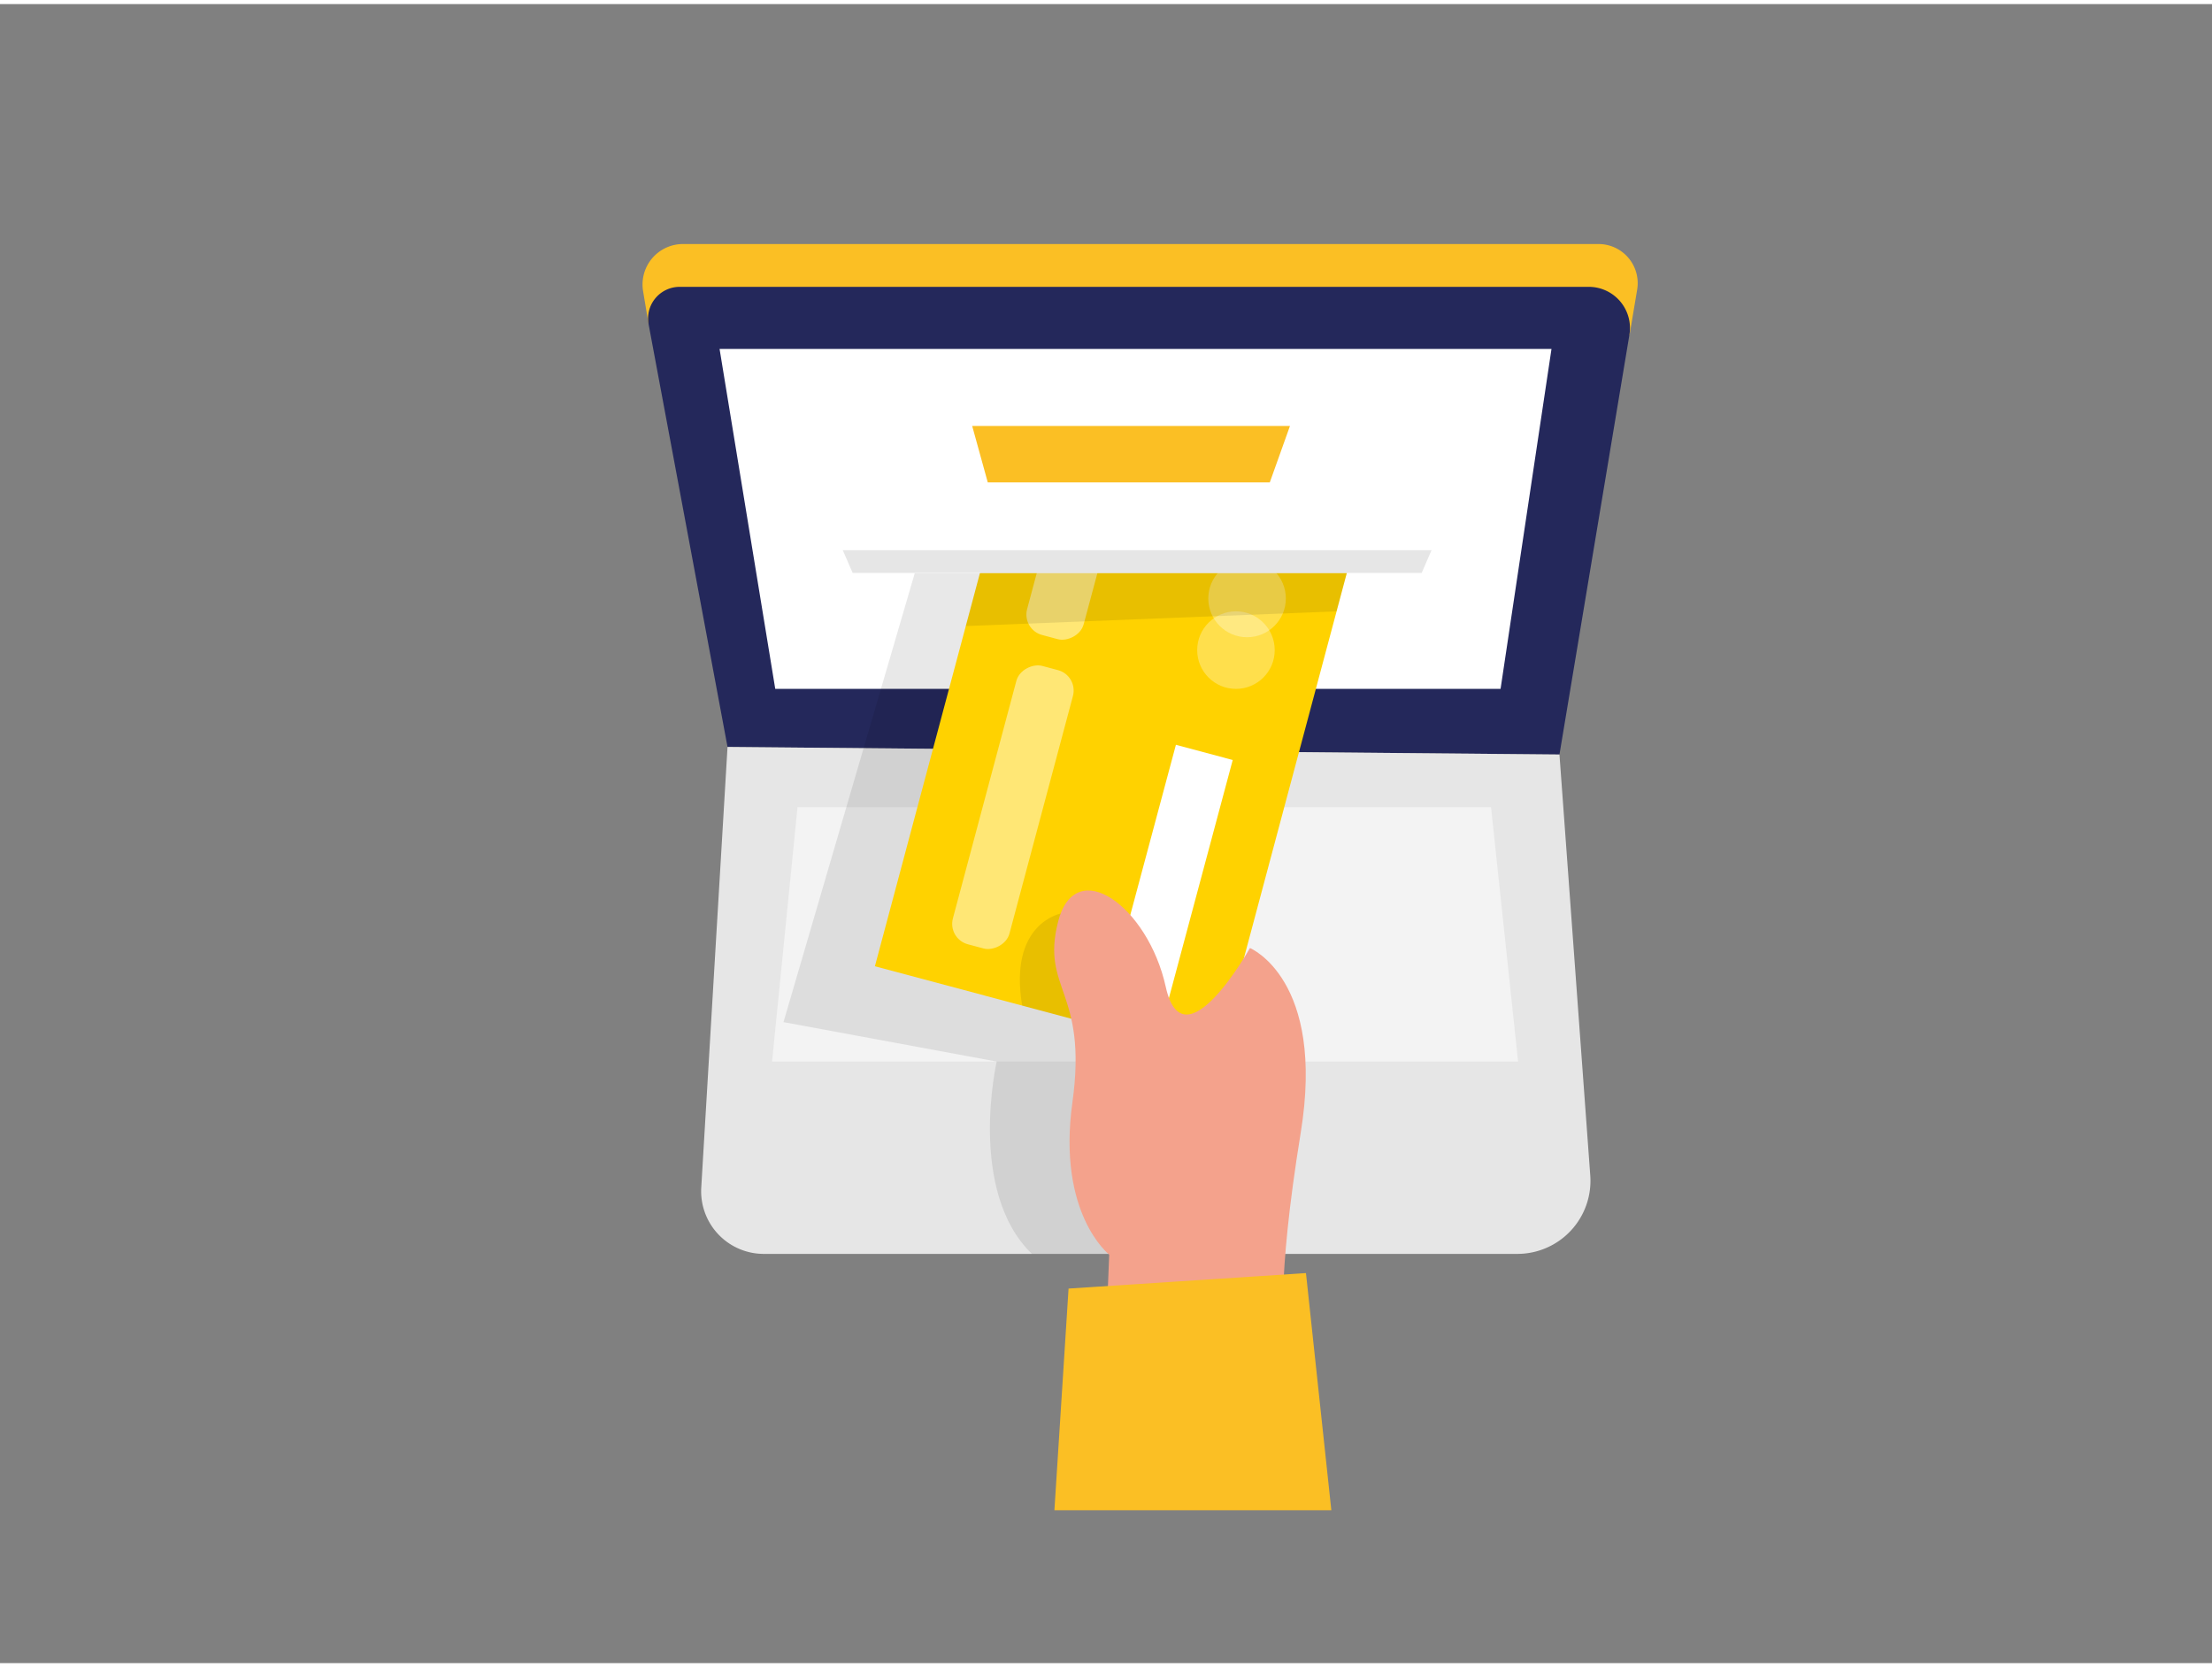 <svg data-name="Layer 1" xmlns="http://www.w3.org/2000/svg" viewBox="0 0 400 300" width="406" height="306" class="illustration styles_illustrationTablet__1DWOa"><rect x="0" y="0" width="400" height="300" fill="#808080" stroke="none"/><path d="M117.29 57.9l-1-6a7.31 7.31 0 017.21-8.51h165.55a7.08 7.08 0 017 8.26l-1.38 8.2z" fill="#FBBF24"/><path d="M182.65 167.6s-9.19 7.85-1.9 16.64 9.84 21.45 21.22 14.17 4.47-22.13 4.47-22.13z" fill="#f4a28c"/><path d="M182.65 167.6s-9.19 7.85-1.9 16.64 9.84 21.45 21.22 14.17 4.47-22.13 4.47-22.13z" opacity=".09"/><path d="M131.56 134.33L117.29 57.9a5.72 5.72 0 015.62-6.77H287.3a7.45 7.45 0 017.35 8.67L282 135.7z" fill="#24285b"/><path fill="#fff" d="M130.12 62.35l10.07 61.48h131.16l9.21-61.48H130.12z"/><path d="M131.56 134.33L126.81 214a11.33 11.33 0 0011.31 12h136.26a13.22 13.22 0 0013.19-14.19L282 135.7z" fill="#e6e6e6"/><path fill="#fff" opacity=".5" d="M144.21 145.22l-4.6 46h134.91l-4.89-46H144.21z"/><path d="M177.21 102.87h-11.78l-23.75 81.22 38.55 7.13s-5.36 23.44 6.39 34.8h23.23l5.86-39.45z" opacity=".09"/><path fill="#ffd200" d="M245.736 94.69l-25.608 95.838-61.918-16.544 25.608-95.838z"/><path fill="#fff" d="M222.915 136.691L211.37 179.77l-10.273-2.754 11.547-43.077z"/><rect x="182.62" y="97.58" width="23.71" height="10.59" rx="3.82" transform="scale(-1) rotate(-75 -133.386 252.37)" fill="#fff" opacity=".46"/><rect x="157.1" y="139.92" width="52.1" height="10.59" rx="3.82" transform="rotate(104.96 183.155 145.227)" fill="#fff" opacity=".46"/><circle cx="225.51" cy="107.48" r="7.01" fill="#fff" opacity=".3"/><path d="M191.84 164.45s-9.5 1.73-7 16.65l11.17 3z" opacity=".09"/><circle cx="223.5" cy="116.82" r="7.01" fill="#fff" opacity=".3"/><path d="M200 240.51l.58-14.38s-9.46-7.37-6.65-27.56-5.73-20.31-2.6-32.62 16.27-2.77 19.47 11.74 15.23-7 15.23-7 13.7 5.64 9.18 33.41-2.95 36.39-2.95 36.39z" fill="#f4a28c"/><path fill="#fff" d="M152.4 73.72h106.47v29.15H152.4z"/><path fill="#e6e6e6" d="M257.08 102.87H154.19l-1.79-4.12h106.47l-1.79 4.12z"/><path fill="#FBBF24" d="M193.23 232.27l42.93-2.8 4.59 42.89h-50.08l2.56-40.09z"/><path opacity=".09" d="M177.21 102.87l-2.57 9.6 67.05-2.66 1.85-6.94h-66.33z"/><path fill="#FBBF24" d="M175.8 76.28l2.82 10.21h51l3.65-10.21H175.8z"/></svg>